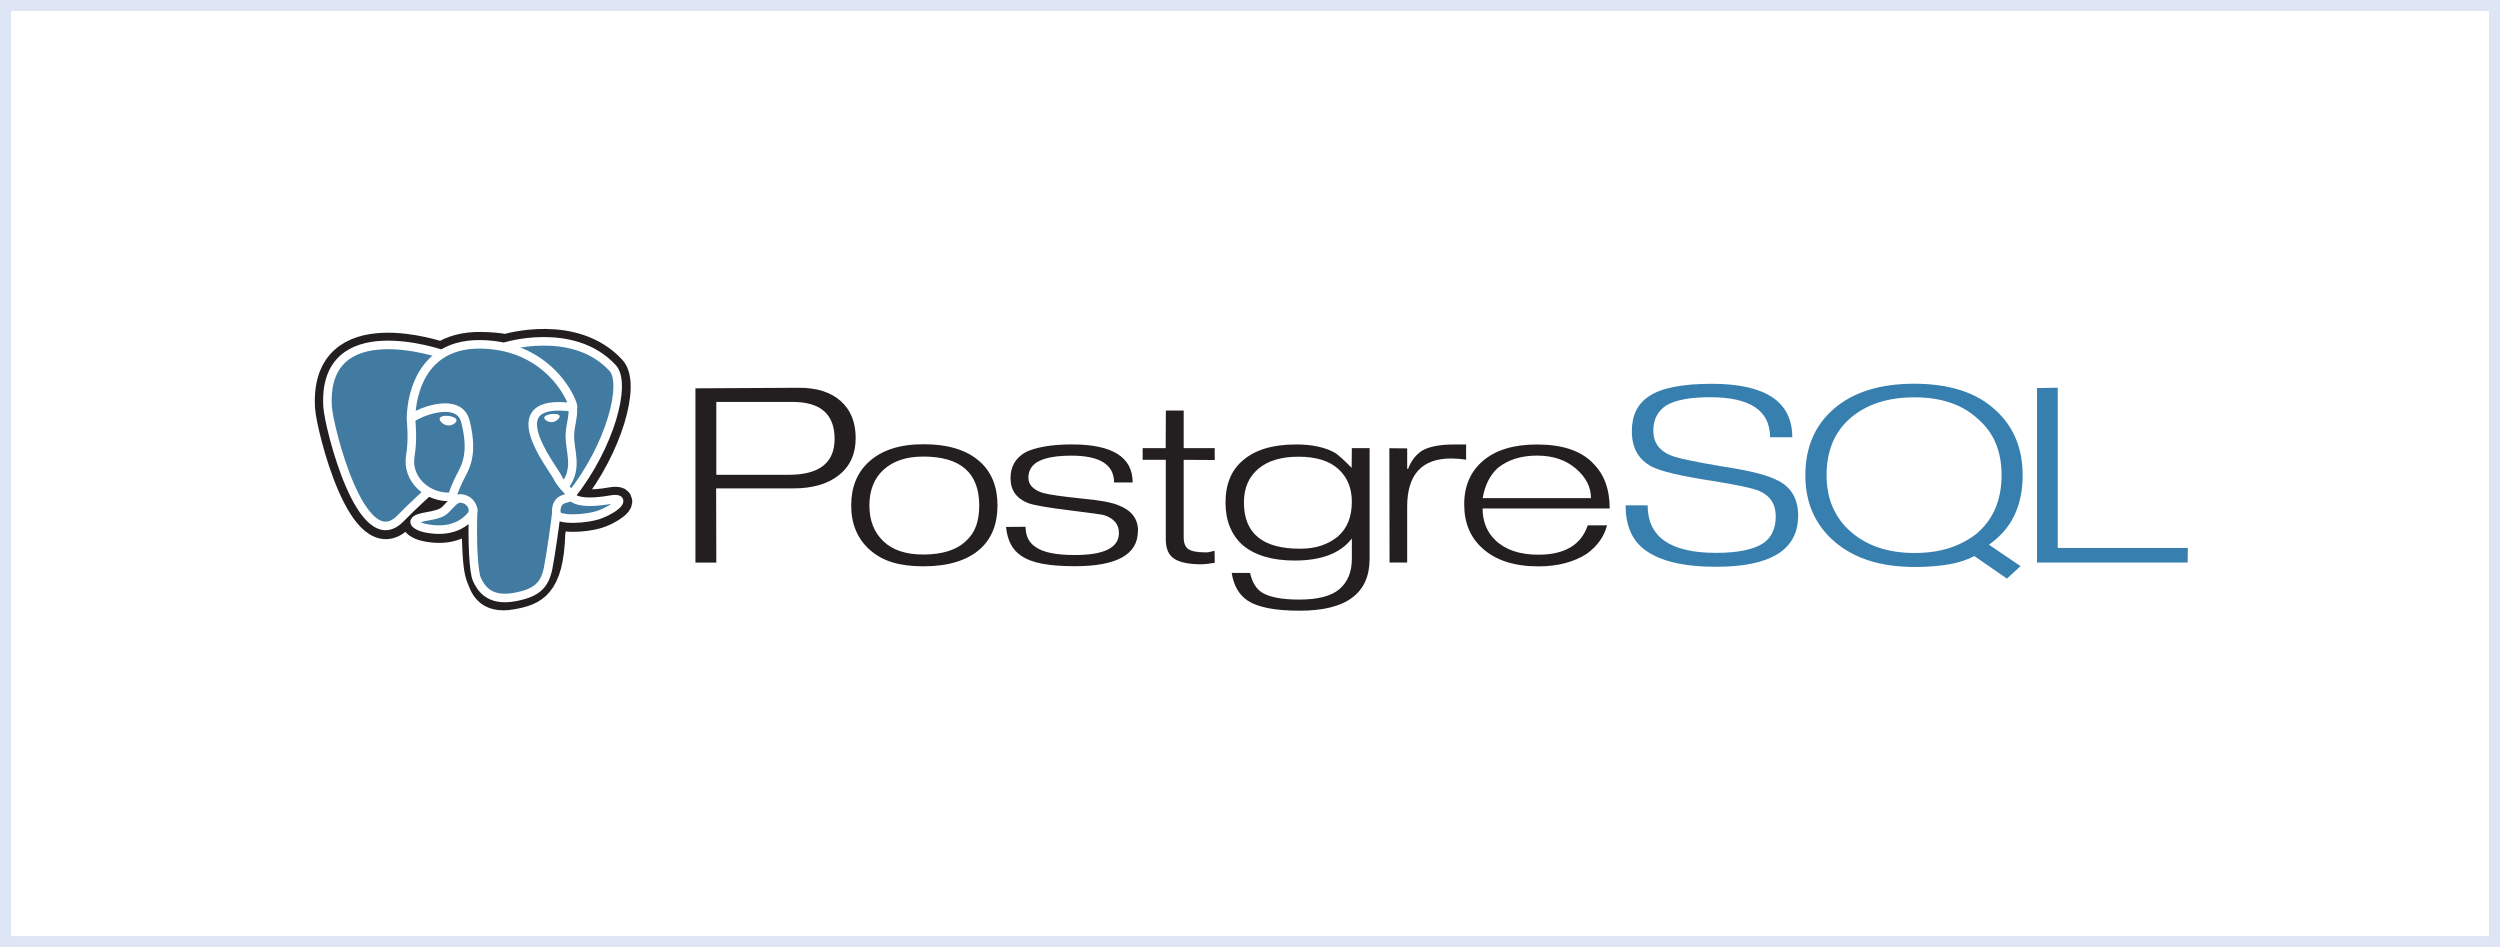 <svg width="227" height="86" viewBox="0 0 227 86" fill="none" xmlns="http://www.w3.org/2000/svg">
<rect x="0" y="0" width="227" height="86" fill="#333333" stroke="none"/>
<rect x="0.5" y="0.5" width="226" height="85" fill="white"/>
<rect x="0.5" y="0.5" width="226" height="85" stroke="#DEE5F4"/>
<path d="M71.617 43.109H65.042V36.496H71.974C74.512 36.496 75.781 37.616 75.781 39.855C75.781 42.025 74.392 43.111 71.617 43.111M76.343 36.419C75.437 35.612 74.181 35.209 72.561 35.209L63.145 35.261V51.083H65.042L65.025 44.347H72.032C73.789 44.347 75.173 43.944 76.182 43.137C77.191 42.33 77.696 41.21 77.696 39.778C77.696 38.346 77.246 37.227 76.344 36.419H76.343ZM88.624 47.76C88.443 48.278 88.133 48.741 87.724 49.106C86.874 49.935 85.577 50.35 83.833 50.35C82.258 50.35 81.049 49.953 80.206 49.141C79.363 48.328 78.941 47.255 78.941 45.903C78.941 45.199 79.051 44.574 79.272 44.029C79.492 43.484 79.812 43.024 80.232 42.649C81.105 41.854 82.305 41.456 83.834 41.456C87.22 41.456 88.914 42.938 88.914 45.903C88.914 46.608 88.817 47.226 88.63 47.76M88.974 41.923C87.818 40.869 86.107 40.337 83.839 40.337C81.697 40.337 80.041 40.875 78.874 41.952C77.82 42.926 77.287 44.241 77.287 45.897C77.287 47.54 77.831 48.866 78.919 49.875C79.52 50.419 80.22 50.813 81.019 51.057C81.819 51.301 82.757 51.422 83.834 51.422C86.089 51.422 87.8 50.901 88.986 49.858C90.04 48.907 90.572 47.592 90.572 45.896C90.572 44.196 90.04 42.87 88.974 41.917V41.923ZM103.321 48.217C103.321 50.347 101.413 51.412 97.598 51.412C96.432 51.412 95.449 51.338 94.651 51.19C93.853 51.041 93.204 50.796 92.706 50.454C92.322 50.194 92.007 49.844 91.789 49.434C91.562 49.015 91.415 48.488 91.347 47.847L93.122 47.83C93.122 48.669 93.433 49.286 94.055 49.682C94.722 50.158 95.902 50.396 97.598 50.396C100.265 50.396 101.599 49.728 101.599 48.391C101.599 47.609 101.145 47.072 100.257 46.776C100.075 46.72 98.997 46.569 97.027 46.326C95.056 46.083 93.819 45.865 93.333 45.672C92.28 45.253 91.754 44.499 91.754 43.412C91.754 42.347 92.224 41.553 93.171 41.033C93.635 40.818 94.216 40.651 94.914 40.532C95.611 40.412 96.419 40.353 97.337 40.353C101.01 40.353 102.846 41.506 102.846 43.81H101.158C101.158 42.189 99.866 41.373 97.284 41.373C95.971 41.373 94.991 41.543 94.346 41.866C93.7 42.189 93.378 42.699 93.378 43.379C93.378 44.014 93.814 44.473 94.686 44.756C95.196 44.904 96.368 45.074 98.203 45.266C99.845 45.413 100.972 45.623 101.583 45.889C102.751 46.343 103.333 47.114 103.333 48.2L103.321 48.217ZM110.295 51.103L109.572 51.205L109.122 51.239C107.966 51.239 107.138 51.072 106.621 50.737C106.104 50.401 105.854 49.815 105.854 48.98V41.752H103.754V40.69H105.843L105.86 37.279H107.479V40.69H110.297V41.769L107.479 41.752V48.777C107.479 49.3 107.618 49.661 107.895 49.854C108.173 50.047 108.668 50.152 109.382 50.152C109.484 50.163 109.598 50.16 109.722 50.141C109.911 50.107 110.098 50.064 110.283 50.013L110.3 51.089L110.295 51.103ZM121.489 48.706C121.047 49.069 120.544 49.346 119.978 49.539C119.412 49.733 118.761 49.823 118.025 49.823C114.64 49.823 112.948 48.425 112.948 45.629C112.948 44.328 113.381 43.309 114.247 42.573C115.114 41.837 116.332 41.469 117.907 41.469C119.492 41.469 120.695 41.84 121.515 42.581C122.336 43.322 122.747 44.316 122.747 45.562C122.747 46.92 122.327 47.968 121.49 48.703M124.365 40.693H122.747L122.73 42.478C122.016 41.753 121.506 41.296 121.2 41.103C120.293 40.604 119.122 40.356 117.683 40.356C115.576 40.356 113.967 40.838 112.857 41.8C111.803 42.684 111.277 43.963 111.277 45.639C111.277 46.466 111.41 47.204 111.677 47.849C111.943 48.493 112.332 49.051 112.842 49.504C113.954 50.432 115.525 50.897 117.557 50.897C119.996 50.897 121.726 50.23 122.748 48.896V50.743C122.748 51.922 122.376 52.833 121.635 53.479C120.893 54.125 119.672 54.442 117.973 54.442C116.375 54.442 115.237 54.216 114.558 53.783C114.048 53.444 113.696 52.858 113.504 52.023H111.838C112.019 53.189 112.518 54.032 113.311 54.552C114.24 55.152 115.804 55.452 118.014 55.452C122.242 55.452 124.361 53.88 124.361 50.737V40.698L124.365 40.693ZM133.12 41.743C132.633 41.664 132.181 41.63 131.763 41.63C129.102 41.63 127.772 43.089 127.772 46.006V51.08H126.171L126.154 40.698L127.773 40.714V42.567H127.858C128.13 41.837 128.561 41.283 129.149 40.906C129.794 40.541 130.756 40.359 132.035 40.359H133.122V41.753L133.12 41.743ZM134.626 45.233C134.83 44.053 135.289 43.139 136.001 42.492C136.466 42.118 136.993 41.837 137.581 41.65C138.169 41.463 138.828 41.369 139.569 41.369C141.007 41.369 142.176 41.763 143.094 42.552C144.012 43.341 144.461 44.235 144.461 45.232L134.626 45.233ZM144.618 42.029C144.051 41.461 143.349 41.041 142.51 40.768C141.671 40.495 140.697 40.359 139.563 40.359C137.467 40.359 135.84 40.846 134.683 41.821C133.526 42.795 132.949 44.121 132.949 45.8C132.949 47.478 133.505 48.803 134.615 49.795C135.817 50.883 137.505 51.427 139.697 51.427C140.57 51.427 141.376 51.328 142.119 51.131C142.861 50.933 143.51 50.654 144.065 50.292C145.039 49.592 145.656 48.728 145.918 47.702H144.168C143.567 49.478 142.073 50.366 139.683 50.366C137.996 50.366 136.698 49.932 135.793 49.063C135.011 48.319 134.621 47.355 134.621 46.171H146.16C146.16 44.41 145.65 43.029 144.613 42.035L144.618 42.029Z" fill="#231F20"/>
<path d="M163.268 46.84C163.268 49.922 160.782 51.464 155.809 51.464C152.83 51.464 150.656 50.933 149.285 49.877C148.163 49.005 147.604 47.674 147.604 45.883H149.605C149.605 48.761 151.673 50.2 155.809 50.2C157.792 50.2 159.226 49.905 160.116 49.317C160.864 48.797 161.238 47.981 161.238 46.872C161.238 45.774 160.728 45.004 159.708 44.562C159.13 44.324 157.724 44.024 155.475 43.663C152.653 43.232 150.823 42.802 149.985 42.372C148.772 41.738 148.171 40.663 148.171 39.146C148.171 37.731 148.681 36.678 149.718 35.987C150.829 35.229 152.733 34.849 155.429 34.849C160.303 34.849 162.739 36.468 162.739 39.704H160.72C160.72 37.279 158.911 36.068 155.293 36.068C153.478 36.068 152.15 36.311 151.311 36.804C150.517 37.325 150.121 38.09 150.121 39.099C150.121 40.153 150.631 40.895 151.651 41.326C152.195 41.575 153.793 41.921 156.445 42.363C158.939 42.737 160.622 43.173 161.489 43.666C162.679 44.279 163.274 45.338 163.274 46.84H163.268ZM179.531 48.413C178.783 49.012 177.938 49.461 176.997 49.762C176.055 50.062 175 50.211 173.832 50.211C171.45 50.211 169.526 49.569 168.056 48.285C166.586 47.002 165.853 45.291 165.853 43.153C165.853 40.925 166.581 39.189 168.039 37.944C169.496 36.7 171.427 36.078 173.832 36.078C176.27 36.078 178.187 36.729 179.582 38.029C180.319 38.664 180.863 39.404 181.215 40.252C181.568 41.101 181.742 42.068 181.742 43.154C181.742 45.37 181.005 47.124 179.53 48.412M180.594 49.462C181.637 48.726 182.409 47.836 182.908 46.788C183.407 45.741 183.657 44.533 183.657 43.163C183.657 40.706 182.841 38.743 181.209 37.254C180.336 36.439 179.282 35.833 178.047 35.437C176.812 35.041 175.401 34.842 173.814 34.842C170.731 34.842 168.317 35.59 166.561 37.083C164.804 38.576 163.926 40.603 163.926 43.162C163.926 45.651 164.812 47.661 166.585 49.189C168.358 50.716 170.78 51.481 173.85 51.481C175.051 51.481 176.098 51.4 176.993 51.237C177.888 51.075 178.648 50.825 179.271 50.489L182.228 52.539L183.463 51.404L180.6 49.462L180.594 49.462ZM198.643 51.081H184.96V35.237L186.84 35.203V49.753H198.654L198.637 51.076L198.643 51.081Z" fill="#367FAF"/>
<path d="M50.168 48.421C50.359 47.078 50.301 46.881 51.482 47.099L51.782 47.121C52.69 47.157 53.877 46.998 54.575 46.723C56.076 46.133 56.966 45.147 55.486 45.406C52.108 45.996 51.876 45.026 51.876 45.026C55.442 40.541 56.933 34.847 55.647 33.453C52.131 29.652 46.062 31.45 45.954 31.497L45.922 31.502C45.254 31.385 44.507 31.315 43.669 31.304C42.14 31.282 40.981 31.644 40.101 32.209C40.101 32.209 29.263 28.424 29.767 36.969C29.875 38.787 32.841 50.724 36.379 47.118C37.672 45.799 38.922 44.685 38.922 44.685C39.574 45.05 40.32 45.211 41.065 45.148L41.125 45.105C41.106 45.269 41.113 45.428 41.149 45.618C40.238 46.481 40.505 46.632 38.683 46.951C36.84 47.273 37.922 47.846 38.63 47.996C39.487 48.178 41.47 48.435 42.811 46.846L42.757 47.027C43.114 47.27 43.09 48.77 43.142 49.842C43.193 50.914 43.278 51.914 43.535 52.504C43.792 53.094 44.097 54.612 46.492 54.178C48.493 53.814 50.024 53.291 50.164 48.424" fill="#231F20"/>
<path d="M50.168 48.421C50.359 47.078 50.301 46.881 51.482 47.099L51.782 47.121C52.69 47.157 53.877 46.998 54.575 46.723C56.076 46.133 56.966 45.147 55.486 45.406C52.108 45.996 51.876 45.026 51.876 45.026C55.442 40.541 56.933 34.847 55.647 33.453C52.131 29.652 46.062 31.45 45.954 31.497L45.922 31.502C45.254 31.385 44.507 31.315 43.669 31.304C42.14 31.282 40.981 31.644 40.101 32.209C40.101 32.209 29.263 28.424 29.767 36.969C29.875 38.787 32.841 50.724 36.379 47.118C37.672 45.799 38.922 44.685 38.922 44.685C39.574 45.05 40.32 45.211 41.065 45.148L41.125 45.105C41.106 45.269 41.113 45.428 41.149 45.618C40.238 46.481 40.505 46.632 38.683 46.951C36.84 47.273 37.922 47.846 38.63 47.996C39.487 48.178 41.47 48.435 42.811 46.846L42.757 47.027C43.114 47.27 43.09 48.77 43.142 49.842C43.193 50.914 43.278 51.914 43.535 52.504C43.792 53.094 44.097 54.612 46.492 54.178C48.493 53.814 50.024 53.291 50.164 48.424" stroke="#231F20" stroke-width="2.328"/>
<path d="M55.486 45.405C52.109 45.996 51.877 45.026 51.877 45.026C55.443 40.54 56.934 34.846 55.647 33.453C52.137 29.652 46.063 31.45 45.955 31.497L45.922 31.503C45.255 31.385 44.508 31.316 43.669 31.304C42.14 31.283 40.981 31.644 40.101 32.209C40.101 32.209 29.263 28.424 29.767 36.969C29.875 38.787 32.841 50.724 36.379 47.118C37.672 45.8 38.922 44.685 38.922 44.685C39.573 45.05 40.32 45.212 41.064 45.148L41.125 45.105C41.106 45.269 41.115 45.428 41.149 45.618C40.238 46.481 40.505 46.633 38.684 46.951C36.84 47.273 37.924 47.846 38.631 47.997C39.488 48.178 41.472 48.436 42.812 46.846L42.758 47.028C43.115 47.27 43.367 48.605 43.325 49.816C43.284 51.027 43.255 51.856 43.536 52.505C43.818 53.154 44.099 54.613 46.495 54.179C48.496 53.815 49.533 52.873 49.678 51.301C49.779 50.184 50.012 50.349 50.026 49.35L50.212 48.878C50.426 47.363 50.246 46.875 51.479 47.102L51.779 47.124C52.687 47.16 53.875 47.001 54.572 46.726C56.073 46.136 56.963 45.15 55.483 45.409L55.486 45.405Z" fill="#417BA2"/>
<path d="M42.959 46.27C42.867 49.088 42.982 51.926 43.308 52.617C43.634 53.307 44.33 54.648 46.726 54.213C48.728 53.849 49.456 53.145 49.771 51.591C49.998 50.448 50.453 47.273 50.51 46.623M40.088 32.141C40.088 32.141 29.236 28.384 29.746 36.933C29.859 38.751 32.819 50.688 36.359 47.076C37.652 45.758 38.821 44.723 38.821 44.723M45.953 31.455C45.577 31.555 51.986 29.469 55.628 33.414C56.914 34.808 55.424 40.502 51.857 44.987" stroke="white" stroke-width="0.776" stroke-linecap="round" stroke-linejoin="round"/>
<path d="M51.85 44.989C51.85 44.989 52.077 45.958 55.46 45.367C56.94 45.108 56.05 46.094 54.548 46.685C53.316 47.17 50.554 47.294 50.509 46.625C50.393 44.896 51.963 45.422 51.849 44.989C51.747 44.599 51.045 44.216 50.58 43.262C50.175 42.429 45.021 36.042 52.009 36.99C52.265 36.945 50.186 31.355 43.645 31.265C37.104 31.174 37.321 38.082 37.321 38.082" stroke="white" stroke-width="0.776" stroke-linecap="round" stroke-linejoin="bevel"/>
<path d="M41.13 45.577C40.218 46.44 40.486 46.591 38.664 46.91C36.82 47.233 37.904 47.805 38.611 47.955C39.468 48.136 41.451 48.394 42.792 46.804C43.2 46.319 42.789 45.546 42.229 45.35C41.958 45.254 41.596 45.135 41.13 45.576L41.13 45.577Z" stroke="white" stroke-width="0.776" stroke-linejoin="round"/>
<path d="M41.071 45.562C40.98 45.054 41.268 44.451 41.578 43.744C42.042 42.684 43.114 41.623 42.258 38.26C41.618 35.754 37.329 37.739 37.328 38.079C37.326 38.419 37.521 39.801 37.255 41.411C36.909 43.512 38.833 45.288 41.048 45.107" stroke="white" stroke-width="0.776" stroke-linecap="round" stroke-linejoin="round"/>
<path d="M40.05 38.031C40.031 38.147 40.301 38.456 40.653 38.498C41.005 38.54 41.304 38.297 41.324 38.182C41.344 38.066 41.074 37.938 40.721 37.896C40.369 37.854 40.069 37.915 40.05 38.031Z" fill="white" stroke="white" stroke-width="0.258"/>
<path d="M50.755 37.794C50.774 37.91 50.504 38.219 50.152 38.261C49.799 38.303 49.499 38.06 49.48 37.943C49.46 37.827 49.73 37.7 50.082 37.658C50.434 37.616 50.734 37.676 50.754 37.793L50.755 37.794Z" fill="white" stroke="white" stroke-width="0.129"/>
<path d="M52.014 36.992C52.072 37.903 51.783 38.522 51.746 39.492C51.693 40.901 52.539 42.513 51.264 44.128" stroke="white" stroke-width="0.776" stroke-linecap="round" stroke-linejoin="round"/>
</svg>
